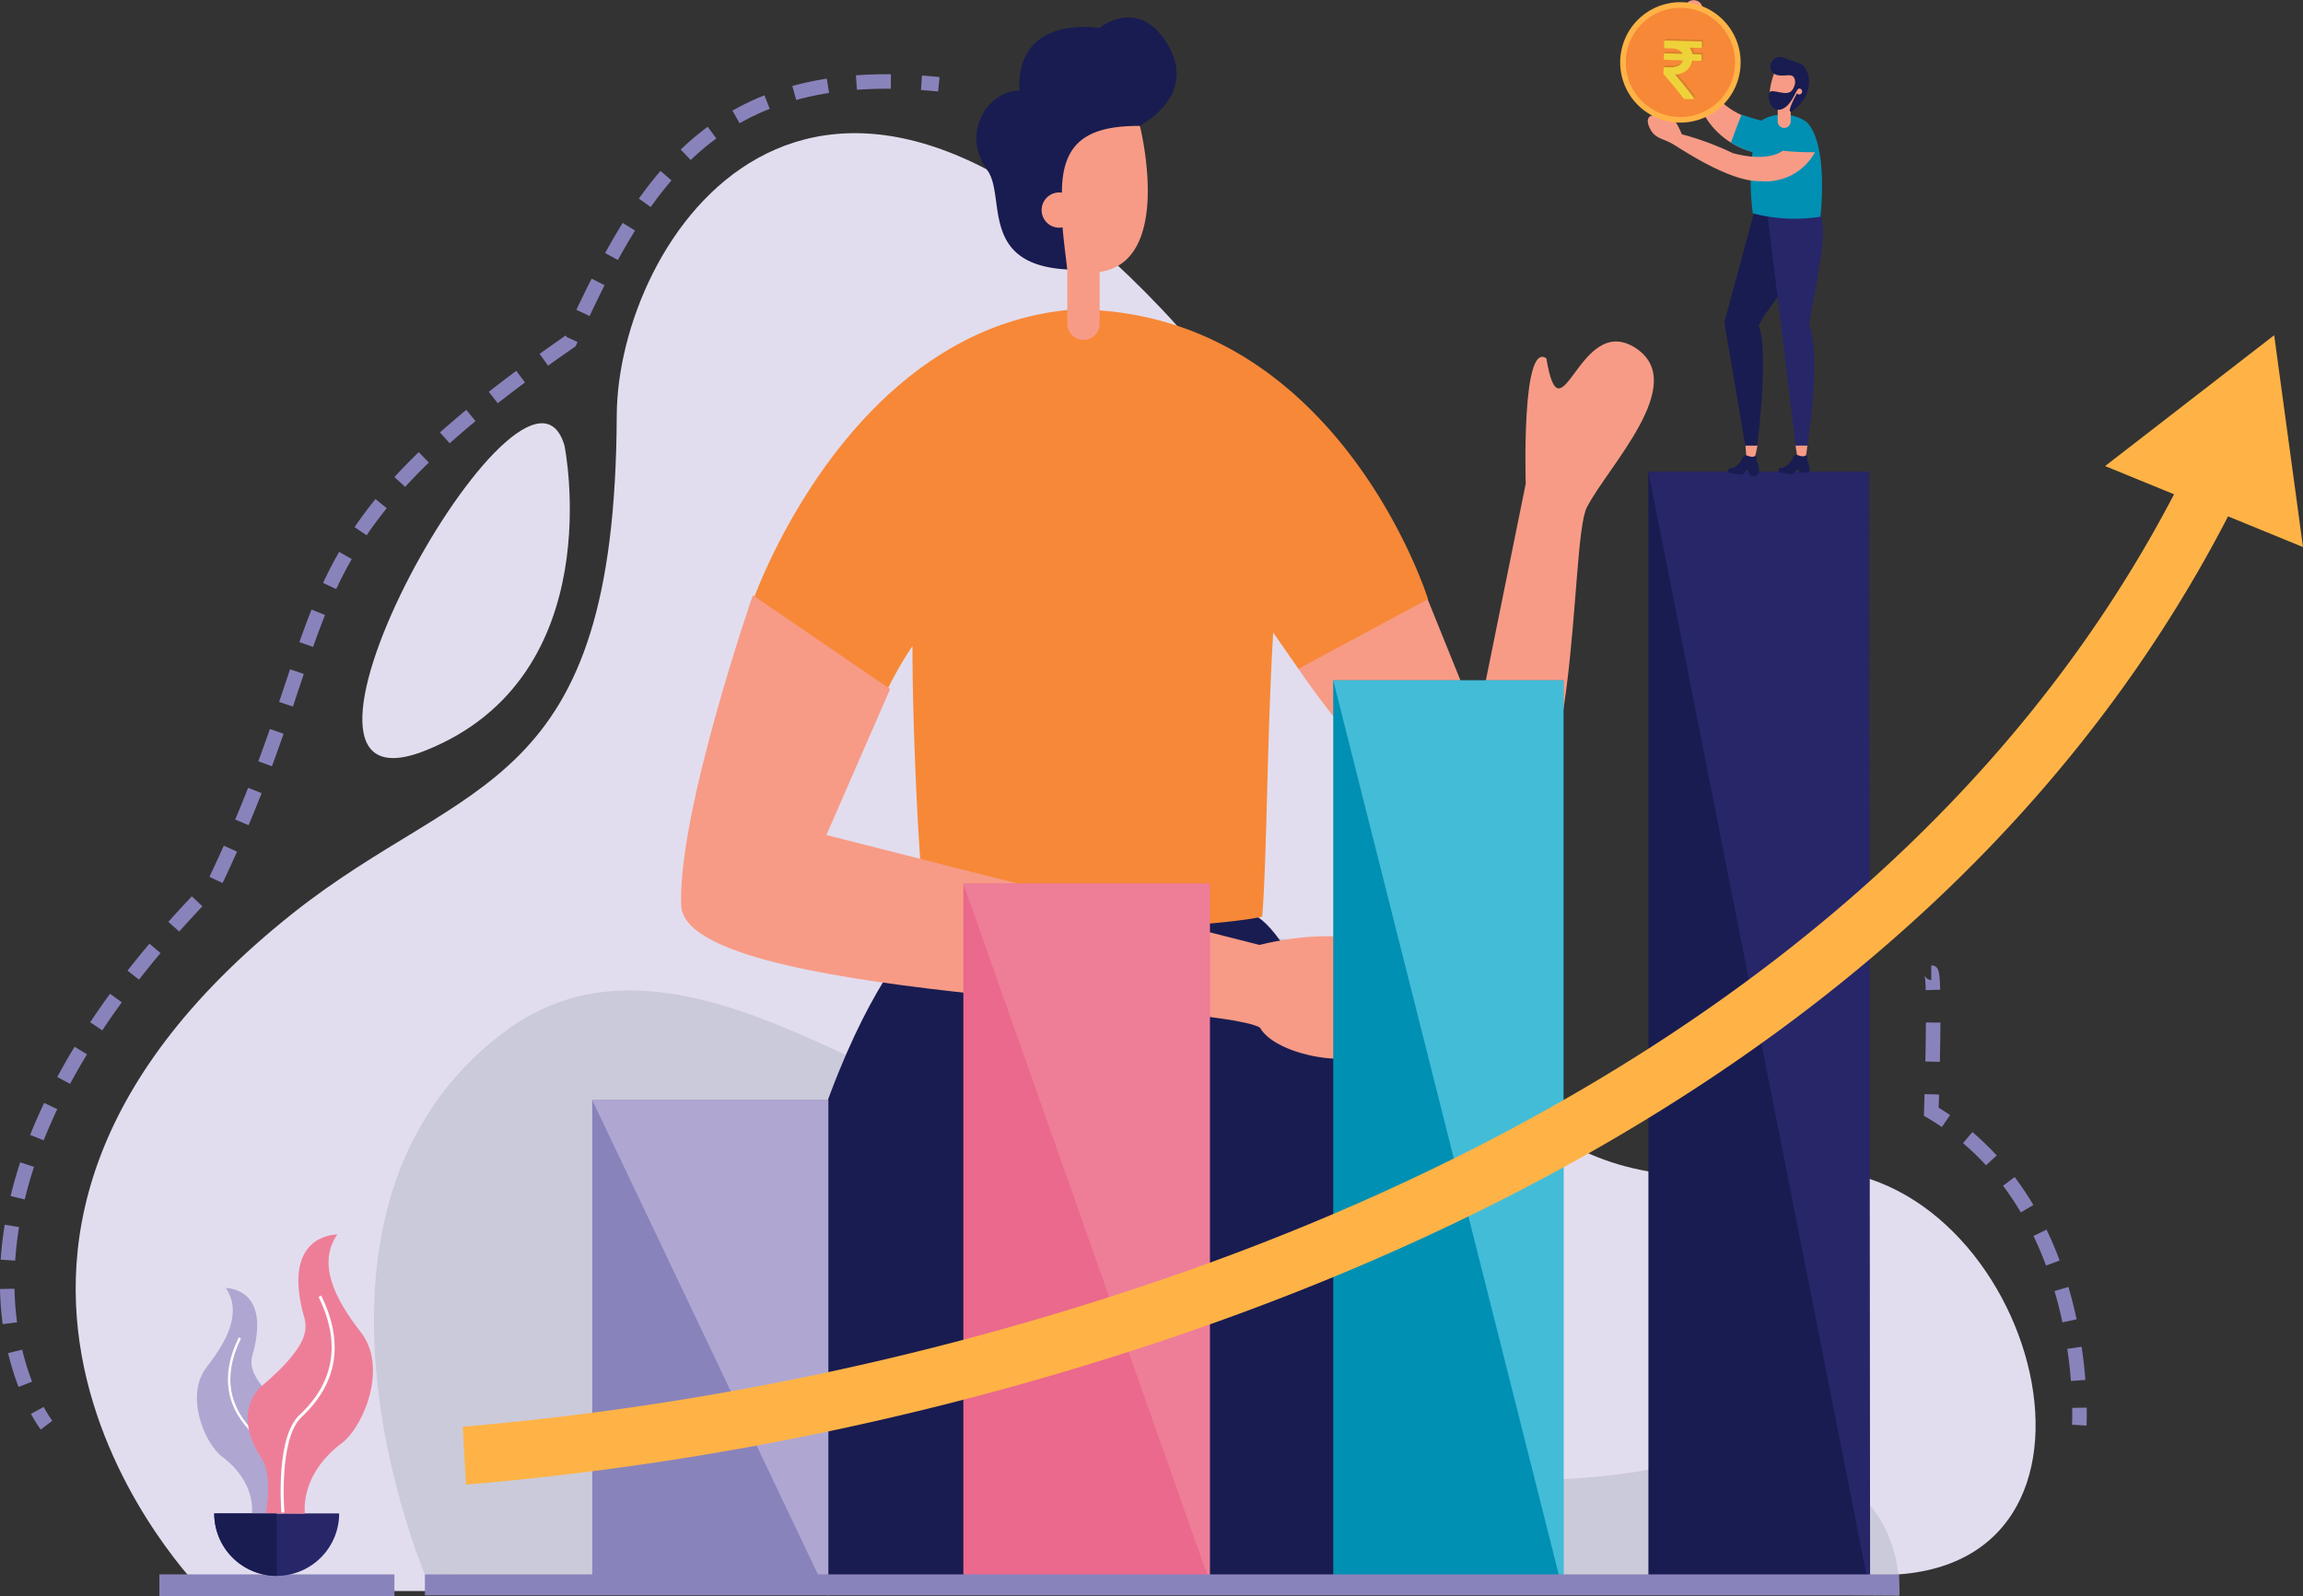 <svg xmlns="http://www.w3.org/2000/svg" width="203.232" height="140.895" viewBox="0 0 203.232 140.895">
  <rect x="0" y="0" width="203.232" height="140.895" fill="#333333" stroke="none"/>
  <g id="trading_in_stocks" transform="translate(-164.383 -3455.053)">
    <g id="Group_9339" data-name="Group 9339" transform="translate(-56.609 2682.563)">
      <g id="Group_9317" data-name="Group 9317" transform="translate(227.672 784.247)">
        <path id="Path_15655" data-name="Path 15655" d="M350.347,1109.209s-29.8-29.766,7.993-59.811c15.39-12.236,28.469-10.462,28.594-43.935.057-15.384,17.112-42.115,48.12-9.376s11.922,81.9,55.127,76.077c20.684-2.789,32.047,33.911,9.921,35.579S350.347,1109.209,350.347,1109.209Z" transform="translate(-339.189 -980.53)" fill="#e2ddee"/>
        <path id="Path_15656" data-name="Path 15656" d="M809.342,2294.75s-13.8-32.189,6.94-47.836,48.729,24.836,58.107,0,46.321,12.733,25.268,27.736,16.294,12.291,20.812,10,19.2-.684,18.967,11.955C925.372,2296.6,809.342,2294.75,809.342,2294.75Z" transform="translate(-778.525 -2167.536)" fill="#cbcada"/>
        <path id="Path_15657" data-name="Path 15657" d="M804.591,1435.571s4.173,20.4-12.318,26.933S801.152,1423.771,804.591,1435.571Z" transform="translate(-761.457 -1407.993)" fill="#e2ddee"/>
      </g>
      <g id="Group_9318" data-name="Group 9318" transform="translate(281.097 774.032)">
        <path id="Path_15658" data-name="Path 15658" d="M1422.931,2199.1c6.914-.3,23.9,58.389,23.9,58.389l-29.28.854-6.4-41.743-4.076,41.593s-13.979-.363-28.7-.875c2.945-46.1,16.39-57.195,16.39-57.195S1416.017,2199.4,1422.931,2199.1Z" transform="translate(-1373.066 -2120.014)" fill="#191c51"/>
        <path id="Path_15659" data-name="Path 15659" d="M2258.314,1328.465l4.438,10.976,4.269-21.05s-.4-12.632,1.82-11.06c1.3,7.719,2.891-4.221,7.911-.891,4.724,3.134-2.5,10.437-4.338,14.045-1.6,3.143-.4,29.662-8.467,29.662-6.573.171-17.072-15.536-17.072-15.536Z" transform="translate(-2192.485 -1277.238)" fill="#f79b86"/>
        <path id="Path_15660" data-name="Path 15660" d="M1456.081,1281.384s-7.981-25.569-31.261-25.569c-19.958,1.581-28.323,25.74-28.323,25.74l11.894,7.771a32.928,32.928,0,0,1,2.191-3.8c0,7.683.646,21.622,1.281,24.373,4.226,1.622,25.547.469,29.584-.487.429-5.306.408-15.508.969-25.076l2.226,3.2Z" transform="translate(-1390.167 -1230.041)" fill="#f78838"/>
        <path id="Path_15661" data-name="Path 15661" d="M1302.943,1710.433l-5.621,12.883,38.222,9.7s15.941-4.271,12.394,7.293c-1.367,4.455-10.828,2.817-12.364,0-4.1-2.3-50.72-2.561-51.062-10.756s6.317-27.4,6.317-27.4Z" transform="translate(-1284.499 -1651.149)" fill="#f79b86"/>
        <path id="Path_15662" data-name="Path 15662" d="M1810.2,948c-2.189-2.276-11.372-1.962-11.429,3.627,0,7.259,2.036,8.551,5.012,8.984v4.8a1.426,1.426,0,1,0,2.852,0v-4.569C1813.2,959.9,1810.2,948,1810.2,948Z" transform="translate(-1769.701 -938.374)" fill="#f79b86"/>
        <path id="Path_15663" data-name="Path 15663" d="M1762.454,802.081c-2.559-4.205-5.963-1.383-5.963-1.383s-7.4-1.267-7.073,5.531c-2.75,0-5.285,3.745-2.75,7.144,1.507,2.4-.692,8.239,6.971,8.642-.119-1.076-.3-2.369-.414-3.713a1.556,1.556,0,1,1-.057-3.067c0-4.511,2.314-5.894,6.828-5.894C1760,809.34,1765.294,806.748,1762.454,802.081Z" transform="translate(-1719.563 -799.771)" fill="#191c51"/>
      </g>
      <g id="Group_9319" data-name="Group 9319" transform="translate(273.257 814.121)">
        <rect id="Rectangle_4919" data-name="Rectangle 4919" width="20.829" height="43.536" transform="translate(0 55.472)" fill="#8983bc"/>
        <rect id="Rectangle_4920" data-name="Rectangle 4920" width="21.747" height="62.438" transform="translate(32.748 36.368)" fill="#eb698c"/>
        <rect id="Rectangle_4921" data-name="Rectangle 4921" width="20.317" height="80.584" transform="translate(65.389 18.424)" fill="#0090b3"/>
        <rect id="Rectangle_4922" data-name="Rectangle 4922" width="19.479" height="99.008" transform="translate(93.202 0)" fill="#191c51"/>
        <path id="Path_15664" data-name="Path 15664" d="M1145.765,2490.637l20.829,43.792v-43.792Z" transform="translate(-1145.765 -2435.165)" fill="#afa7d1"/>
        <path id="Path_15665" data-name="Path 15665" d="M1725.207,2152.6l21.747,61.643V2152.6Z" transform="translate(-1692.46 -2116.234)" fill="#ee7e98"/>
        <path id="Path_15666" data-name="Path 15666" d="M2302.76,1835.1l20.317,80.584V1835.1Z" transform="translate(-2237.371 -1816.679)" fill="#43bcd8"/>
        <path id="Path_15667" data-name="Path 15667" d="M2794.877,1509.109l19.565,99.008-.086-99.008Z" transform="translate(-2701.676 -1509.109)" fill="#272668"/>
      </g>
      <rect id="Rectangle_4923" data-name="Rectangle 4923" width="130.095" height="1.853" transform="translate(258.489 911.461)" fill="#8983bc"/>
      <rect id="Rectangle_4924" data-name="Rectangle 4924" width="20.744" height="1.924" transform="translate(235.056 911.461)" fill="#8983bc"/>
      <g id="Group_9323" data-name="Group 9323" transform="translate(363.968 772.49)">
        <path id="Path_15668" data-name="Path 15668" d="M2946.615,1464.386l.094,1.346s.343.353.611.022a13.339,13.339,0,0,0,.343-1.467S2946.6,1463.7,2946.615,1464.386Z" transform="translate(-2935.55 -1424.968)" fill="#f79b86"/>
        <path id="Path_15669" data-name="Path 15669" d="M2921.761,1484.228a2.219,2.219,0,0,0-.115-.232s.018-.408-.088-.528c-.307.2-.511.08-.885-.032-.06-.018-.308.222-.311.246a.453.453,0,0,1-.119.258c-.037.05-.5.742-.984.638-.075-.014-.1.069-.118.11s-.036.182-.043.2a.047.047,0,0,0,.025.059,4.586,4.586,0,0,0,1,.2.6.6,0,0,0,.29-.058,1.2,1.2,0,0,0,.235-.234.306.306,0,0,1,.188-.076c.086,0,.083.04.083.04a.465.465,0,0,0,.925.083A4.092,4.092,0,0,0,2921.761,1484.228Z" transform="translate(-2909.586 -1443.255)" fill="#191c51"/>
        <path id="Path_15670" data-name="Path 15670" d="M3024.8,1464.067l.2,1.334s.369.325.609-.026a13.347,13.347,0,0,0,.227-1.489S3024.727,1463.384,3024.8,1464.067Z" transform="translate(-3009.309 -1424.644)" fill="#f79b86"/>
        <path id="Path_15671" data-name="Path 15671" d="M3000.747,1483.527a2.254,2.254,0,0,0-.114-.232s.017-.408-.089-.528c-.307.2-.511.079-.885-.032-.06-.018-.308.222-.311.246a.447.447,0,0,1-.118.258c-.037.05-.5.742-.984.638-.075-.014-.1.069-.118.11s-.036.182-.042.2a.047.047,0,0,0,.025.058,4.584,4.584,0,0,0,1,.2.593.593,0,0,0,.29-.058,1.19,1.19,0,0,0,.235-.234.305.305,0,0,1,.188-.076c.087,0,.083.04.083.04a1.527,1.527,0,0,0,.029.178,1.426,1.426,0,0,0,.9-.1A4.151,4.151,0,0,0,3000.747,1483.527Z" transform="translate(-2984.108 -1442.594)" fill="#191c51"/>
        <path id="Path_15672" data-name="Path 15672" d="M2916.163,1085.141l-2.8,10.359,1.853,10.874h1.055s1.042-8.3.125-10.616c1.259-2.49,5.838-7.011,5.437-9.586S2916.163,1085.141,2916.163,1085.141Z" transform="translate(-2904.173 -1067.038)" fill="#191c51"/>
        <path id="Path_15673" data-name="Path 15673" d="M2980.174,1092.246l2.523,20.71h1.028s1.258-7.717.17-10.7c.4-2.755,1.709-7.887,1-9.7S2980.174,1092.246,2980.174,1092.246Z" transform="translate(-2967.212 -1073.619)" fill="#272668"/>
        <path id="Path_15674" data-name="Path 15674" d="M2852.635,779.234c-.573-3.006-.907-4.372-.907-4.372s1.051-1.491.449-2.107a.81.81,0,0,0-1.2.033,4.555,4.555,0,0,0-.2,1.716c.087.887.172,6.134,1.832,8.278a6.943,6.943,0,0,0,4.555,3.2,8.158,8.158,0,0,1,1.283-2.585S2853.81,782.982,2852.635,779.234Z" transform="translate(-2845.109 -772.49)" fill="#f79b86"/>
        <path id="Path_15675" data-name="Path 15675" d="M2930.464,952.03a3.69,3.69,0,0,0-4.011-.111c-.535-.152-1.157-.337-1.719-.529-.4.965-.939,2.467-.939,2.467a7.815,7.815,0,0,0,1.905.839,20.662,20.662,0,0,0,.023,5.405,14.683,14.683,0,0,0,5.966.3S2932.449,954.015,2930.464,952.03Z" transform="translate(-2914.018 -941.269)" fill="#0090b3"/>
        <path id="Path_15676" data-name="Path 15676" d="M2984.634,876.544s-.975,2.376,0,3.134a1.369,1.369,0,0,0,.278.17v1.038a.574.574,0,1,0,1.148,0v-1.165a2.993,2.993,0,0,0,1.064-1.436C2987.575,877.1,2986.179,875.049,2984.634,876.544Z" transform="translate(-2971.011 -870.167)" fill="#f79b86"/>
        <path id="Path_15677" data-name="Path 15677" d="M2985.619,862.026c-.647-.283-.541-.153-1.556-.582a.858.858,0,0,0-1.135,1.018c.285.88,1.442.437,1.839.576s.3.734.3.734c-.312,1.174-1.009.74-1.933.641-.694-.143-.386,1.642.418,1.642.893.023,1.379-1.156,1.577-1.493.019-.031.168-.384.312-.384a.26.26,0,1,1-.2.428c-.507.91-.95,1.953-.331,1.5C2987.027,864.554,2986.279,862.315,2985.619,862.026Z" transform="translate(-2969.642 -856.362)" fill="#191c51"/>
        <path id="Path_15678" data-name="Path 15678" d="M2801.42,955.822a25.835,25.835,0,0,0-4.489-1.662s-1.028-2.54-1.457-1.318c-.9-.664-2.086-.455-1.287.945.428.751,1.127.769,1.9,1.212s5.1,3.411,7.81,3.3a4.944,4.944,0,0,0,4.779-2.557,25.117,25.117,0,0,1-2.856-.129S2804.626,956.682,2801.42,955.822Z" transform="translate(-2791.487 -942.307)" fill="#f79b86"/>
        <g id="Group_9322" data-name="Group 9322" transform="translate(0 0.193)">
          <path id="Path_15679" data-name="Path 15679" d="M2765.319,785.338a5.068,5.068,0,1,1-5.068-5.068A5.068,5.068,0,0,1,2765.319,785.338Z" transform="translate(-2754.938 -780.023)" fill="#f78838"/>
          <path id="Path_15680" data-name="Path 15680" d="M2756.135,786.534a5.314,5.314,0,1,1,5.314-5.314A5.32,5.32,0,0,1,2756.135,786.534Zm0-10.135a4.821,4.821,0,1,0,4.821,4.821A4.826,4.826,0,0,0,2756.135,776.4Z" transform="translate(-2750.821 -775.905)" fill="#ffb346"/>
        </g>
      </g>
      <path id="Path_15682" data-name="Path 15682" d="M1105.976,1314.775l-2.543-18.7-14.921,11.551,6.086,2.491c-20,38.288-58.38,58.485-87.735,68.775a258.582,258.582,0,0,1-63.281,13.532h0l.142,2.557.141,2.557a263.922,263.922,0,0,0,64.565-13.767c20.152-7.051,37.827-16.21,52.533-27.224,16.707-12.511,29.6-27.453,38.4-44.481Z" transform="translate(-681.752 -493.996)" fill="#ffb346"/>
      <g id="Group_9327" data-name="Group 9327" transform="translate(238.371 881.451)">
        <path id="Path_15683" data-name="Path 15683" d="M561.042,3141.776a5.511,5.511,0,0,0,5.511-5.511H555.531A5.511,5.511,0,0,0,561.042,3141.776Z" transform="translate(-554.003 -3111.635)" fill="#272668"/>
        <g id="Group_9325" data-name="Group 9325" transform="translate(0 4.726)">
          <path id="Path_15684" data-name="Path 15684" d="M536.146,2803.993l-2.8.021s.461-2.765-2.722-5.109c-1.574-1.329-3.155-5.417-1.266-7.836s3.114-4.9,1.679-6.984c1.015.052,3.66.682,2.484,5.474-.236.961-1.014,2.064,3.079,5.492.734.84,1.539,2.449-.21,5.107C535.62,2801.452,536.146,2803.993,536.146,2803.993Z" transform="translate(-528.497 -2784.084)" fill="#afa7d1"/>
          <g id="Group_9324" data-name="Group 9324" transform="translate(2.735 4.367)">
            <path id="Path_15685" data-name="Path 15685" d="M580.679,2876.843c.019-.218.44-5.359-1.292-6.978-2.5-2.334-2.952-5.167-1.354-8.417l-.188-.093c-1.644,3.344-1.174,6.259,1.4,8.663,1.658,1.55,1.231,6.755,1.226,6.807Z" transform="translate(-576.885 -2861.355)" fill="#fff"/>
          </g>
        </g>
        <path id="Path_15686" data-name="Path 15686" d="M609.212,2725.088l3.462.026s-.571-3.42,3.367-6.321c1.948-1.645,3.9-6.7,1.566-9.695s-3.852-6.064-2.077-8.64c-1.255.063-4.529.843-3.073,6.772.292,1.189,1.255,2.553-3.809,6.794-.909,1.039-1.9,3.03.26,6.319C609.861,2721.944,609.212,2725.088,609.212,2725.088Z" transform="translate(-603.14 -2700.458)" fill="#ee7e98"/>
        <g id="Group_9326" data-name="Group 9326" transform="translate(7.386 5.402)">
          <path id="Path_15687" data-name="Path 15687" d="M659.256,2815.211c-.023-.27-.543-6.631,1.6-8.633,3.089-2.888,3.652-6.392,1.675-10.414l.233-.115c2.034,4.137,1.452,7.743-1.73,10.718-2.051,1.917-1.523,8.356-1.517,8.421Z" transform="translate(-659.184 -2796.049)" fill="#fff"/>
        </g>
        <path id="Path_15688" data-name="Path 15688" d="M555.531,3136.265a5.511,5.511,0,0,0,5.511,5.511v-5.511Z" transform="translate(-554.003 -3111.635)" fill="#191c51"/>
      </g>
      <g id="Group_9338" data-name="Group 9338" transform="translate(220.992 779.044)">
        <g id="Group_9331" data-name="Group 9331">
          <g id="Group_9328" data-name="Group 9328" transform="translate(2.732 117.635)">
            <path id="Path_15689" data-name="Path 15689" d="M270.193,2971.9a11.469,11.469,0,0,1-.866-1.387l1.124-.613a10.573,10.573,0,0,0,.757,1.22Z" transform="translate(-269.327 -2969.899)" fill="#8983bc"/>
          </g>
          <g id="Group_9329" data-name="Group 9329">
            <path id="Path_15690" data-name="Path 15690" d="M222.63,1004.331a23.649,23.649,0,0,1-.925-2.986l1.245-.3a22.361,22.361,0,0,0,.874,2.823Zm-1.4-5.541a27.569,27.569,0,0,1-.238-3.1l1.28-.026a26.315,26.315,0,0,0,.226,2.96Zm1.1-5.608-1.278-.086c.068-1.012.189-2.049.359-3.082l1.263.209C222.513,991.215,222.4,992.211,222.331,993.182Zm.842-5.4-1.245-.3c.237-.98.523-1.98.849-2.974l1.216.4C223.679,985.872,223.4,986.84,223.174,987.786Zm1.673-5.22-1.19-.473c.371-.934.786-1.885,1.233-2.826l1.156.55C225.611,980.733,225.207,981.658,224.846,982.566Zm2.33-4.982-1.128-.606c.474-.883.988-1.781,1.528-2.669l1.094.665C228.143,975.843,227.64,976.721,227.176,977.584Zm2.841-4.726-1.066-.709c.555-.835,1.145-1.682,1.755-2.518l1.034.755C231.142,971.207,230.562,972.039,230.018,972.858Zm3.239-4.478-1.009-.789c.617-.789,1.267-1.589,1.932-2.379l.979.825C234.5,966.816,233.864,967.6,233.256,968.381Zm3.551-4.245-.956-.852c.665-.746,1.361-1.5,2.071-2.254l.93.88C238.151,962.65,237.463,963.4,236.807,964.136Zm3.825-4.279-1.156-.55c.435-.914.862-1.838,1.267-2.744l1.169.523C241.5,958,241.072,958.933,240.632,959.856Zm2.295-5.105-1.179-.5c.389-.921.774-1.863,1.141-2.8l1.191.469C243.708,952.868,243.32,953.819,242.926,954.751Zm2.061-5.2-1.2-.445c.338-.911.673-1.842,1.022-2.846l1.209.421C245.666,947.689,245.329,948.628,244.988,949.547Zm1.851-5.271-1.214-.409q.264-.785.515-1.538.228-.682.449-1.341l1.214.408q-.221.658-.448,1.339Q247.1,943.49,246.839,944.276Zm1.782-5.264-1.207-.426c.381-1.078.732-2.017,1.073-2.869l1.189.476C249.341,937.029,249,937.951,248.621,939.012Zm2.042-5.108-1.16-.541c.451-.967.915-1.864,1.419-2.742l1.111.637C251.547,932.1,251.1,932.97,250.663,933.9Zm2.683-4.748-1.06-.719c.564-.831,1.183-1.664,1.842-2.477l.995.806C254.487,927.55,253.889,928.355,253.346,929.155Zm3.4-4.274-.944-.865c.662-.722,1.384-1.462,2.145-2.2l.891.92C258.1,923.456,257.395,924.178,256.75,924.881Zm3.926-3.848-.853-.955c.727-.649,1.509-1.319,2.323-1.992l.815.987C262.16,919.736,261.391,920.4,260.676,921.034Zm4.246-3.535-.789-1.008c.768-.6,1.585-1.224,2.428-1.851l.764,1.028C266.491,916.288,265.682,916.9,264.922,917.5Zm4.44-3.317-.746-1.041c.688-.493,1.411-1,2.152-1.517l.027-.06.036.016.082-.057.1.138.953.433-.174.382-.145.1C270.857,913.12,270.089,913.661,269.362,914.182Zm3.66-4.381-1.158-.547c.472-1,.911-1.9,1.341-2.75l1.143.578C273.923,907.922,273.49,908.811,273.022,909.8Zm2.5-4.944-1.123-.616c.517-.942,1.039-1.837,1.551-2.658l1.087.677C276.534,903.062,276.024,903.935,275.518,904.857Zm2.9-4.676-1.044-.742c.62-.872,1.261-1.694,1.907-2.444l.97.836C279.628,898.551,279.011,899.342,278.414,900.181Zm3.532-4.148-.887-.923a24,24,0,0,1,2.382-2.013l.76,1.031A22.773,22.773,0,0,0,281.946,896.033Zm4.314-3.245-.634-1.112a22.429,22.429,0,0,1,2.818-1.353l.473,1.19A21.183,21.183,0,0,0,286.259,892.788Zm4.991-2.056-.341-1.234a27.2,27.2,0,0,1,3.042-.65l.2,1.265A25.942,25.942,0,0,0,291.251,890.732Zm5.363-.9-.093-1.277c.991-.073,2.026-.1,3.091-.094l-.012,1.281C298.571,889.734,297.57,889.764,296.613,889.834Z" transform="translate(-220.992 -888.461)" fill="#8983bc"/>
          </g>
          <g id="Group_9330" data-name="Group 9330" transform="translate(81.273 0.113)">
            <path id="Path_15691" data-name="Path 15691" d="M1660.559,891.866c-.509-.051-1.017-.094-1.512-.129l.09-1.277c.508.036,1.03.08,1.55.133Z" transform="translate(-1659.047 -890.46)" fill="#8983bc"/>
          </g>
        </g>
        <g id="Group_9337" data-name="Group 9337" transform="translate(169.777 78.665)">
          <g id="Group_9332" data-name="Group 9332" transform="translate(13.073 39.035)">
            <path id="Path_15692" data-name="Path 15692" d="M3457.621,2972.624l-1.278-.077c0-.005.032-.554.017-1.487l1.281-.02C3457.656,2972.026,3457.623,2972.6,3457.621,2972.624Z" transform="translate(-3456.343 -2971.04)" fill="#8983bc"/>
          </g>
          <g id="Group_9333" data-name="Group 9333" transform="translate(3.453 14.712)">
            <path id="Path_15693" data-name="Path 15693" d="M3295.649,2562.639c-.075-.945-.184-1.9-.325-2.837l1.266-.19c.146.967.258,1.952.335,2.926Zm-.749-5.178c-.2-.939-.435-1.869-.7-2.763l1.228-.362c.273.926.516,1.888.722,2.859Zm-1.446-5.013c-.335-.9-.709-1.779-1.111-2.613l1.153-.556c.42.87.809,1.786,1.158,2.721Zm-2.225-4.694a25.587,25.587,0,0,0-1.57-2.351l1.023-.769a27.041,27.041,0,0,1,1.649,2.468Zm-3.073-4.158a22.947,22.947,0,0,0-2.031-1.953l.828-.976a24.151,24.151,0,0,1,2.145,2.062Z" transform="translate(-3286.126 -2540.667)" fill="#8983bc"/>
          </g>
          <g id="Group_9334" data-name="Group 9334" transform="translate(0 11.354)">
            <path id="Path_15694" data-name="Path 15694" d="M3226.619,2484.169c-.408-.279-.833-.55-1.261-.8l-.325-.193.012-.378q.025-.8.046-1.534l1.28.037q-.016.562-.035,1.163c.342.21.679.428,1.006.652Z" transform="translate(-3225.033 -2481.26)" fill="#8983bc"/>
          </g>
          <g id="Group_9335" data-name="Group 9335" transform="translate(0.13 5.038)">
            <path id="Path_15695" data-name="Path 15695" d="M3228.614,2372.966l-1.28-.028c.027-1.283.043-2.441.05-3.443l1.28.007C3228.658,2370.511,3228.641,2371.676,3228.614,2372.966Z" transform="translate(-3227.334 -2369.495)" fill="#8983bc"/>
          </g>
          <g id="Group_9336" data-name="Group 9336" transform="translate(0.062)">
            <path id="Path_15696" data-name="Path 15696" d="M3226.22,2282.538a8.308,8.308,0,0,0-.094-1.314.62.62,0,0,0,.59.411v-1.281c.716,0,.737.672.784,2.143Z" transform="translate(-3226.126 -2280.355)" fill="#8983bc"/>
          </g>
        </g>
      </g>
    </g>
    <g id="Group_9341" data-name="Group 9341" transform="translate(311.167 3458.483)">
      <g id="Group_6909" data-name="Group 6909">
        <path id="Path_9502" data-name="Path 9502" d="M259.277,277.355l.01-.372a.1.1,0,0,0-.1-.1l-3.135-.086c-.054,0-.221.184-.223.239l.108.341a.1.1,0,0,0,.1.1l.529.015c.537.015.872.175,1,.479l-1.539-.042c-.054,0-.181.027-.222.21l.111.257a.1.1,0,0,0,.1.1l1.582.043c-.109.419-.527.638-1.19.62l-.409-.011a.225.225,0,0,0-.223.239l.109.319a.1.1,0,0,0,.025.068c.673.756,1.2,1.416,1.763,2.137a.1.1,0,0,0,.075.038l.593.163c.138,0,.2-.163.212-.2a.1.1,0,0,0-.01-.1c-.541-.7-1.111-1.428-1.645-2.03a1.523,1.523,0,0,0,1.536-1.218l.612.162c.12.018.2-.074.207-.238l.01-.372a.1.1,0,0,0-.1-.1l-.727-.02a1.218,1.218,0,0,0-.244-.57l.865.17C259.187,277.623,259.276,277.41,259.277,277.355Z" transform="translate(-255.757 -276.796)" fill="#d9802b"/>
        <path id="Path_9503" data-name="Path 9503" d="M259.121,277.884l.01-.372a.1.1,0,0,0-.1-.1l-3.134-.086a.1.1,0,0,0-.1.1l-.013.484a.1.1,0,0,0,.1.1l.529.015c.537.015.872.176,1,.479l-1.539-.042a.1.1,0,0,0-.1.1l-.01.372a.1.1,0,0,0,.1.1l1.582.043c-.11.419-.527.638-1.19.62l-.41-.011a.1.1,0,0,0-.1.1l-.013.462a.1.1,0,0,0,.025.068c.673.756,1.2,1.415,1.763,2.138a.1.1,0,0,0,.075.038l.714.02a.1.1,0,0,0,.081-.159c-.541-.7-1.111-1.428-1.646-2.03a1.523,1.523,0,0,0,1.536-1.217l.717.019a.1.1,0,0,0,.1-.1l.01-.372a.1.1,0,0,0-.1-.1l-.728-.02a1.217,1.217,0,0,0-.244-.57l.987.027A.1.1,0,0,0,259.121,277.884Z" transform="translate(-255.723 -277.182)" fill="#eed23a"/>
      </g>
    </g>
  </g>
</svg>
